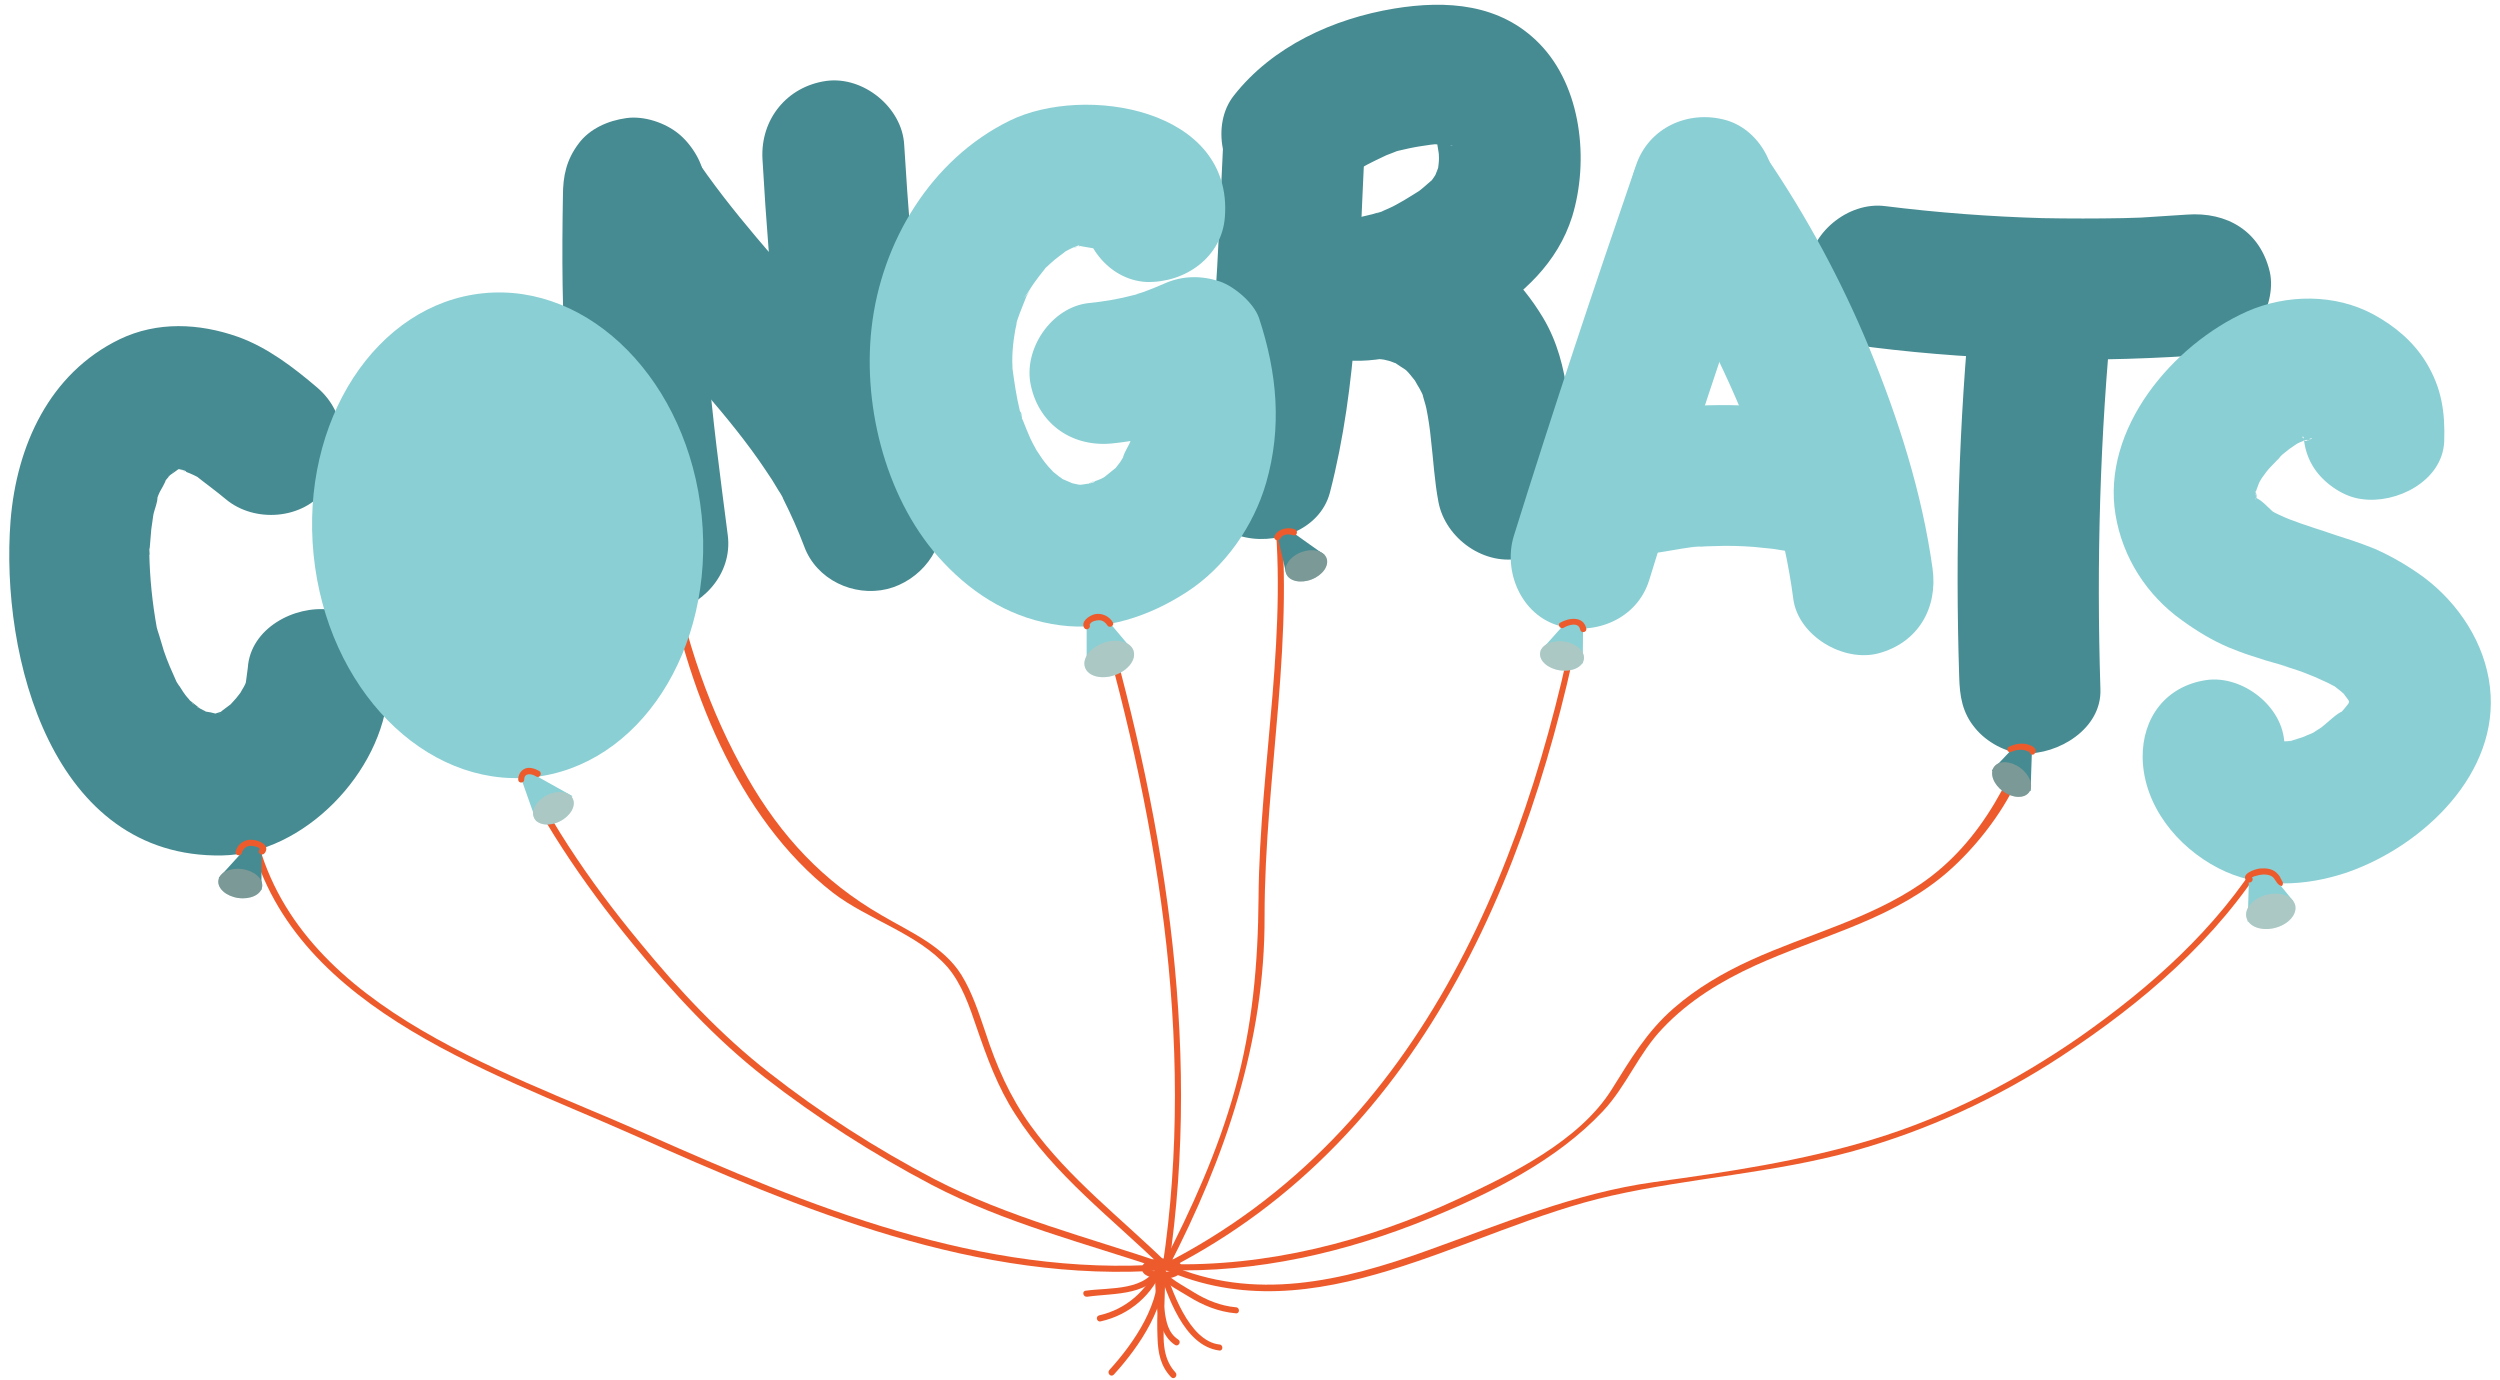 <?xml version="1.0" encoding="UTF-8" standalone="no"?><svg xmlns="http://www.w3.org/2000/svg" xmlns:xlink="http://www.w3.org/1999/xlink" fill="#f7b9a1" height="274.6" preserveAspectRatio="xMidYMid meet" version="1" viewBox="1.6 0.0 497.4 274.6" width="497.4" zoomAndPan="magnify"><g><g id="change1_23"><path d="M50.7,163.8c6.8,36,47.7,49,76.9,62c33.4,14.9,68.6,29.7,105.9,26.9c0.8-0.1,0.8-1.3,0-1.2 c-36.5,2.7-71-11.5-103.6-26c-29.2-13-71.1-25.8-77.9-62C51.8,162.7,50.6,163,50.7,163.8L50.7,163.8z" fill="#ed5b2d"/></g><g id="change1_7"><path d="M102.1,147.9c6.4,14.5,15.4,27.7,25.4,39.9c7.9,9.6,16.4,18.9,26.3,26.6c10.3,8,21.5,15.2,33.1,21.3 c14.7,7.7,30.8,11.7,46.5,17c0.8,0.3,1.1-0.9,0.3-1.2c-15.5-5.3-31.5-9.3-46.2-16.9c-11.5-6-22.7-13.2-32.9-21.2 c-9.6-7.5-18-16.5-25.7-25.9c-10.2-12.3-19.2-25.6-25.7-40.3C102.8,146.5,101.7,147.2,102.1,147.9L102.1,147.9z" fill="#ed5b2d"/></g><g id="change1_11"><path d="M133.9,112.7c4,23.2,14.2,50,33.4,64.9c7,5.4,16.9,8.1,22.8,14.8c2.9,3.4,4.4,7.9,5.8,12 c2.1,6.1,4.2,11.9,7.7,17.3c7.7,12.1,19.4,20.8,29.5,30.7c0.6,0.6,1.5-0.3,0.9-0.9c-9.2-9-19.7-17-27.3-27.5 c-4.2-5.8-6.9-12-9.1-18.8c-1.3-3.8-2.6-7.8-4.7-11.2c-3.6-5.8-10.3-8.6-15.9-11.9c-11.6-6.7-20-15.7-26.7-27.4 c-7.5-13.1-12.5-27.7-15.1-42.6C135,111.6,133.8,112,133.9,112.7L133.9,112.7z" fill="#ed5b2d"/></g><g id="change1_12"><path d="M218.7,117.3c12.9,43.5,21,89.3,14.2,134.7c-0.1,0.8,1.1,1.1,1.2,0.3c6.8-45.6-1.2-91.6-14.2-135.3 C219.7,116.1,218.5,116.5,218.7,117.3L218.7,117.3z" fill="#ed5b2d"/></g><g id="change1_15"><path d="M254.7,98c3.6,27-2.5,53.7-2.7,80.7c-0.1,13-1.2,25.6-4.7,38.1c-3.4,12.2-8.6,23.7-14.4,34.9 c-0.4,0.7,0.7,1.3,1.1,0.6c11.4-22,19.3-45.1,19.2-70c0-28.1,6.4-56.2,2.7-84.3C255.9,97.3,254.6,97.3,254.7,98L254.7,98z" fill="#ed5b2d"/></g><g id="change1_3"><path d="M316.5,115.3c-9.7,54.3-31.4,109.8-83.3,136.2c-0.7,0.4-0.1,1.4,0.6,1.1c52.2-26.5,74.1-82.4,83.8-136.9 C317.8,114.9,316.6,114.6,316.5,115.3L316.5,115.3z" fill="#ed5b2d"/></g><g id="change1_21"><path d="M404,137.3c2.2,7.6-1.7,16-5.5,22.4c-3.8,6.4-8.6,12-14.8,16.2c-10.3,7-22.5,10-33.7,15.1 c-5.5,2.5-10.8,5.6-15.4,9.6c-5.4,4.7-8.6,10.2-12.3,16.1c-6.4,10.3-20.1,17-30.7,21.9c-18.1,8.4-38,13.5-58,12.9 c-0.8,0-0.8,1.2,0,1.2c17.9,0.6,35.8-3.5,52.4-10.3c12.2-5,25.3-11.5,34.5-21.3c4.7-5,7.1-11.5,11.9-16.5 c5.2-5.5,11.6-9.4,18.4-12.5c12.3-5.6,25.8-8.7,36.6-17.2c9.9-7.8,21.9-24.6,18-37.9C404.9,136.2,403.7,136.5,404,137.3L404,137.3 z" fill="#ed5b2d"/></g><g id="change1_1"><path d="M451.7,170c-9.1,14.8-22.2,26.4-36.3,36.3c-12.7,8.8-26.4,15.9-41.2,20.4c-14.2,4.3-28.9,6.5-43.6,8.5 c-15.7,2.2-30.2,8.3-45,13.6c-16.9,6.1-34.5,10.3-51.7,2.7c-0.7-0.3-1.4,0.8-0.6,1.1c30.2,13.4,59.8-8.2,88.9-14.7 c16-3.6,32.4-4.5,48.2-8.9c14.7-4.1,28.6-10.5,41.4-18.9c16-10.5,30.9-23.2,41-39.6C453.2,169.9,452.1,169.3,451.7,170L451.7,170z" fill="#ed5b2d"/></g><g id="change1_18"><path d="M232,251.3c0.8,7.8-4.7,15.8-9.7,21.3c-0.5,0.6,0.3,1.5,0.9,0.9c5.2-5.7,10.9-14.1,10.1-22.2 C233.2,250.5,232,250.5,232,251.3L232,251.3z" fill="#ed5b2d"/></g><g id="change1_19"><path d="M232.2,252.1c-0.1,4.7-0.5,9.4-0.3,14.1c0.1,3,0.6,5.6,2.7,7.8c0.6,0.6,1.4-0.3,0.9-0.9 c-2.9-3.1-2.4-7.3-2.3-11.1c0.1-3.3,0.2-6.6,0.3-9.9C233.5,251.3,232.3,251.3,232.2,252.1L232.2,252.1z" fill="#ed5b2d"/></g><g id="change1_16"><path d="M231.9,251.8c1.9,5.8,5.2,16,12.3,16.9c0.8,0.1,0.8-1.2,0-1.2c-6.1-0.7-9.6-11.1-11.1-16 C232.9,250.7,231.7,251,231.9,251.8L231.9,251.8z" fill="#ed5b2d"/></g><g id="change1_17"><path d="M231.9,251.7c-2,5.1-6.3,8.8-11.6,10c-0.8,0.2-0.5,1.4,0.3,1.2c5.8-1.3,10.4-5.3,12.5-10.9 C233.4,251.3,232.2,251,231.9,251.7L231.9,251.7z" fill="#ed5b2d"/></g><g id="change1_4"><path d="M231.5,252.5c0.4,2.2,4.8,4.3,6.5,5.4c2.9,1.8,6,3.1,9.5,3.4c0.8,0.1,0.8-1.2,0-1.2 c-3.1-0.3-5.8-1.4-8.4-3c-1.4-0.9-6-3.3-6.3-4.9C232.6,251.3,231.4,251.7,231.5,252.5L231.5,252.5z" fill="#ed5b2d"/></g><g id="change1_14"><path d="M232.2,251.2c-2.2,5.8-9.7,4.9-14.6,5.6c-0.8,0.1-0.5,1.3,0.3,1.2c5.6-0.8,13.1,0,15.5-6.5 C233.7,250.8,232.5,250.4,232.2,251.2L232.2,251.2z" fill="#ed5b2d"/></g><g id="change1_9"><path d="M231.3,253.1c0.4,4.3-0.1,11.8,4.1,14.5c0.7,0.4,1.3-0.7,0.6-1.1c-2-1.3-2.4-3.6-2.7-5.8 c-0.4-2.5-0.6-5.1-0.9-7.6C232.5,252.3,231.3,252.3,231.3,253.1L231.3,253.1z" fill="#ed5b2d"/></g><g id="change1_20"><path d="M235.6,252.1c-0.2,1.3-5.4,1.2-5.4,0.2c0-1,5.2-1.2,5.4,0.2c0.1,0.8,1.3,0.5,1.2-0.3 c-0.3-1.7-2.9-1.9-4.2-1.8c-1.1,0-3.8,0.3-3.8,2c0,1.6,2.4,1.9,3.5,2c1.3,0.1,4.1-0.1,4.4-1.8 C236.9,251.7,235.7,251.3,235.6,252.1z" fill="#ed5b2d"/></g></g><g><g id="change2_7"><path d="M64.7,77.1c-4.7-4-9.9-8-15.8-10.1c-7.7-2.7-16-3.1-23.5,0.5c-14,6.8-20.5,21.2-21.7,36.1 c-2.1,27.1,8.3,67.2,42.1,66.6c16.3-0.3,31.9-16.6,33-32.6c0.3-3.9-0.1-7.4-2.5-10.7c-2-2.7-5.6-5.2-9.1-5.6 c-7-0.9-15.8,3.7-16.3,11.6c-0.1,1-0.3,2-0.4,3c-0.1,1.4,0.3-1.3,0.5-1.4c-0.1,0.1-0.6,1.6-0.6,1.6c-0.3,0.7-1,1.6-1.2,2.3 c0.1-0.4,1.9-2.7,0.5-0.9c-0.4,0.5-0.7,0.9-1.1,1.4c-0.4,0.5-2.6,2.8-1.1,1.3c1.4-1.4,0.2-0.2-0.1,0c-0.5,0.4-1.1,0.8-1.6,1.2 c-1.9,1.5,2.2-0.7-0.2,0.2c-0.4,0.1-1.6,0.5-1.8,0.7c0.4-0.4,3.2-0.4,1.2-0.3c-0.4,0-1.4,0-1.7,0.1c0.1,0,3.1,0.3,1.7,0 c-0.8-0.2-2.2-0.6-2.9-0.5c0.1,0,2.7,1.1,1.5,0.4c-0.4-0.2-0.8-0.3-1.2-0.5c0.1,0-1.5-0.8-1.6-0.8c0.2-0.2,2.6,1.9,0.9,0.5 c-0.8-0.6-1.6-1.3-2.4-1.9c-1.3-1,1,0.9,0.8,0.9c-0.1,0-1.2-1.5-1.2-1.4c-0.6-0.7-1.1-1.5-1.6-2.3c0,0.1-1-1.5-1-1.6 c-0.1,0.1,1.3,2.8,0.4,0.7c-0.9-2-1.8-4-2.5-6.1c-0.3-1-0.6-2-0.9-3c-0.2-0.6-0.5-1.5-0.6-2.1c0.1,1,0.5,2.3,0.1,0.5 c-0.9-5-1.4-9.9-1.5-15c0-2.3,0.2,0.5,0,0.6c0,0,0.1-1.5,0.1-1.6c0.1-1.2,0.2-2.4,0.3-3.6c0.1-0.9,0.3-1.9,0.4-2.8 c0.1-0.8,1-2.9,0.8-3.7c0.1,0.3-1.2,3.2-0.2,0.8c0.2-0.4,0.3-0.9,0.5-1.3c0.2-0.6,1.5-2.5,1.4-3c0,0.1-1.6,2.2-0.7,1.1 c0.3-0.3,0.5-0.7,0.8-1c0.4-0.5,0.8-0.9,1.1-1.3c1.4-1.7-0.5,0.8-0.8,0.7c0.1,0,2.5-1.7,2.8-2c-0.4,0.3-3,1.3-0.9,0.6 c0.5-0.1,1.2-0.3,1.6-0.5c-0.1,0.1-3,0.4-1.6,0.5c0.4-0.1,0.8-0.1,1.3-0.1c-0.7,0-1.4-0.1-2-0.1c0.3,0.1,0.9,0.1,1.3,0.2 c1.4,0.2,1.9,1.1-0.6-0.3c1,0.6,2.2,0.9,3.2,1.4c0.4,0.2,0.8,0.4,1.2,0.6c1.6,0.8-2.2-1.6-0.8-0.5c2,1.6,4.1,3.1,6,4.7 c5.7,4.8,15.4,4.1,19.9-2C71.3,90.8,70.7,82.2,64.7,77.1L64.7,77.1z" fill="#468b91"/></g><g><g id="change2_11"><path d="M244.9,29.9c-0.5,10.3-0.9,20.6-1.6,30.9c-0.3,5.1-0.7,10.2-1.4,15.3c-0.3,2.5-0.8,5.1-1.2,7.6 c-0.5,3,0.7-2.7-0.1,0.6c-0.3,1.4-0.7,2.8-1,4.3c-1.9,7.1,0.9,15.7,8.6,18c6.8,2.1,16-1,18-8.6c5.6-21.6,5.7-44,6.8-66.1 c0.4-7.4-5.4-14.9-13.1-15.1C252.4,16.6,245.3,21.9,244.9,29.9L244.9,29.9z" fill="#468b91"/></g><g id="change2_8"><path d="M270.6,34.5c1.2-1.6-2.8,2.4-0.3,0.5c0.6-0.5,1.2-1,1.8-1.4c2.6-2-2.1,1.2,0,0c1-0.6,2-1.1,3-1.6 c0.8-0.4,1.5-0.7,2.3-1.1c0.5-0.2,3.7-1.4,1.3-0.6c-2.4,0.8,0.6-0.2,1.1-0.3c0.7-0.2,1.5-0.3,2.2-0.5c1.4-0.3,2.8-0.5,4.2-0.7 c0.6-0.1,1.2-0.1,1.8-0.2c2.9-0.4-3.7,0-0.9,0.1c0.3,0,3.5,0.2,3.5,0.2c-0.1,0.3-3.9-1.2-2.2-0.4c0.2,0.1,0.5,0.2,0.7,0.2 c2.4,0.6-3.1-1.9-1-0.5c0.1,0.1,0.6,0.4,0.6,0.5c0.1,0.5-2.5-2.7-1.7-1.5c1.6,2.6,0.2-1-0.4-0.9c0.2,0,0.8,1.6,0.9,1.8 c1,1.8-0.4-1.2-0.4-1.4c0,0.5,0.3,1.1,0.4,1.6c0.2,1,0.3,2.1,0.5,3.1c0.3,1.5-0.1-1.6-0.1-1.6c-0.1,0.4,0,1.2,0,1.6 c0,0.8-0.1,1.5-0.2,2.3c0,0.5-0.4,2,0.1-0.4c0.5-2.6,0.1-0.4-0.1,0.2c-0.2,0.6-0.5,1.2-0.7,1.8c-0.7,1.9,1.9-3,0.4-0.8 c-0.4,0.6-0.7,1.1-1.2,1.7c-0.2,0.2-0.4,0.4-0.5,0.7c-0.7,1.1,2.7-2.7,1.1-1.3c-0.9,0.7-1.7,1.5-2.6,2.2 c-0.4,0.3-0.8,0.6-1.2,0.9c-0.4,0.3,3.4-2.2,1.1-0.8c-2.1,1.3-4.2,2.7-6.5,3.7c-0.4,0.2-0.8,0.3-1.1,0.5c-2.1,0.8-0.5,0,0.7-0.2 c-1.1,0.2-2.2,0.7-3.3,0.9c-1.9,0.5-3.8,0.8-5.7,1c1.9,9.2,3.7,18.5,5.6,27.7c0.5-0.1,1.1-0.2,1.6-0.3c1.3-0.5-3.1,0-1.6,0.1 c1.2,0.1,2.3,0.1,3.5,0.3c2.8,0.3-2.5-0.7-0.9-0.2c0.6,0.2,1.3,0.3,1.9,0.5c0.5,0.2,1,0.4,1.4,0.5c2.2,0.8-2.2-1.6-1-0.6 c0.9,0.8,2.1,1.4,3,2.1c2,1.5-1.6-1.7-0.5-0.4c0.4,0.4,0.8,0.8,1.1,1.2c0.4,0.5,0.8,1,1.2,1.5c1.2,1.4-0.5-0.7-0.7-1.2 c0.4,1.1,1.2,2.1,1.7,3.2c0.2,0.4,0.4,0.9,0.5,1.3c0.9,2.1-0.8-2.8-0.4-1.2c0.2,1,0.6,2,0.8,3c0.4,2,0.7,4,0.9,6.1 c0.5,4.2,0.7,8.3,1.5,12.5c1.4,7.3,9.3,12.9,16.7,11.1c7.5-1.9,12.6-8.9,11.1-16.7c-2.1-10.6-1.2-21.4-7-31.1 c-4.4-7.3-10.4-13.1-18.2-16.8c-6.4-3-15.3-4.4-22.2-2.5c-7.1,2-13,8.9-11.1,16.7c0.9,3.5,2.7,6.9,5.9,8.9 c3.5,2.1,6.8,2.5,10.8,2.2c8.1-0.6,16-4,22.9-8.2c7.9-4.9,14.8-11.2,17.7-20.4c3.4-11.1,1.9-25.8-6.5-34.4 c-7.8-8-18.5-8.7-28.9-7c-12.1,2-24.2,7.5-31.9,17.3c-4.6,5.8-2.5,15.8,3.7,19.7C257.9,42.5,265.7,40.7,270.6,34.5L270.6,34.5z" fill="#468b91"/></g></g><g><g id="change2_9"><path d="M146.4,106.5c-1.5-11.7-3.1-23.4-4-35.1c-0.9-11.7-0.9-23.5-0.7-35.3c0.1-3.4-2.6-7.5-5.1-9.5 c-2.7-2.2-6.9-3.6-10.4-3.1c-3.6,0.5-7.3,2.1-9.5,5.1c-2.4,3.2-3.1,6.4-3.1,10.4c-0.2,11.8-0.2,23.5,0.7,35.3 c0.9,11.7,2.5,23.4,4,35.1c1,7.3,7.8,13.8,15.5,12.7C141.1,120.9,147.4,114.4,146.4,106.5L146.4,106.5z" fill="#468b91"/></g><g id="change2_12"><path d="M116.6,47.2c7.4,11.1,16.6,20.8,25.3,30.9c4.2,4.9,8.4,10,12,15.4c0.9,1.3,1.8,2.7,2.6,4.1 c0.5,0.7,0.9,1.5,1.3,2.3c1.3,2.2-1.1-2.1-0.3-0.5c1.5,3,2.9,6.1,4.1,9.3c2.4,6.6,9.8,10.1,16.5,8.5c6.5-1.6,11.8-8,10.8-15 c-3.5-24.4-5.9-48.8-7.4-73.4c-0.4-7.4-8.1-13.7-15.5-12.7c-7.8,1.1-13.1,7.6-12.7,15.5c1.4,24.6,3.9,49,7.4,73.4 c9.1-2.2,18.2-4.3,27.3-6.5c-9.9-27-33.1-44.5-48.6-67.9c-4.1-6.2-14-7.7-19.8-3.1C113.5,32.4,112.2,40.6,116.6,47.2L116.6,47.2z" fill="#468b91"/></g></g><g><g id="change2_13"><path d="M393.8,59c-2.5,25.2-3.2,50.4-2.4,75.6c0.1,3.9,0.6,7.2,3.2,10.3c2.2,2.7,6.1,4.9,9.6,5 c6.9,0.3,15.6-4.9,15.3-12.8c-0.8-25.3-0.1-50.5,2.4-75.6c0.7-7.4-5.3-15-12.8-15.3C401.4,45.8,394.6,51.1,393.8,59L393.8,59z" fill="#468b91"/></g><g id="change2_10"><path d="M374.1,69.1c22.5,2.8,45.1,3.1,67.7,1.4c3.3-0.2,7.1-3.1,9-5.7c2-2.9,3.2-7.2,2.4-10.7 c-1.9-8.1-8.5-12-16.5-11.4c-2.6,0.2-5.1,0.3-7.7,0.5c-1.6,0.1-1.5,0.1,0.5,0c-0.7,0-1.5,0.1-2.2,0.1c-1.1,0-2.2,0.1-3.3,0.1 c-5.3,0.1-10.7,0.1-16,0c-10.5-0.3-21-1.1-31.4-2.4c-7.3-0.9-15,5.4-15.3,12.8C360.9,61.7,366.2,68.1,374.1,69.1L374.1,69.1z" fill="#468b91"/></g></g><g id="change2_1"><path d="M53.7 166.6L53.6 177.1 45.1 174.7 51.1 168.1z" fill="#468b91"/></g><g id="change2_2"><ellipse cx="49.5" cy="175.7" fill="#468b91" rx="4.4" ry="2.9" transform="rotate(-171.73 49.456 175.748)"/></g><g id="change2_3"><path d="M255.3 104.7L257.5 114.1 265.1 110.4 258.2 105.5z" fill="#468b91"/></g><g id="change2_4"><ellipse cx="261.5" cy="112.6" fill="#468b91" rx="4.3" ry="2.9" transform="rotate(-21.179 261.45 112.568)"/></g><g id="change2_5"><path d="M405.1 145.7L397.9 153.3 405.6 157.4 405.9 148.6z" fill="#468b91"/></g><g id="change2_6"><ellipse cx="401.8" cy="155.1" fill="#468b91" rx="4.3" ry="2.9" transform="rotate(35.989 401.82 155.139)"/></g></g><g><g id="change3_1"><path d="M487.9,87.9c0.2-5.9-0.5-10.7-3.6-15.8c-2.5-4.1-6.2-7.2-10.4-9.5c-7.7-4.2-17.4-4.1-25.3-0.6 c-14.7,6.6-28.9,23.3-26.1,40.4c1.4,8.5,6.2,16,13.2,21c2.9,2.1,6,4,9.3,5.4c1.5,0.6,3,1.2,4.6,1.7c0.9,0.3,1.9,0.6,2.8,0.9 c1.6,0.5,7.2,2,2.8,0.9c3.1,0.8,6.3,2,9.2,3.4c0.7,0.3,1.3,0.7,2,1c1.7,0.8-2.8-2.1-0.5-0.3c0.5,0.4,0.9,0.7,1.4,1.1 c0.5,0.4,0.9,0.8,1.3,1.2c-1.4-1.6-1.7-1.8-0.7-0.7c0.3,0.5,0.7,0.9,1,1.4c1.8,2.3-1-3-0.1-0.3c0.1,0.4,0.4,1.2,0.6,1.6 c-0.2-0.7-0.3-1.4-0.5-2.1c0.1,0.4,0.1,0.8,0.2,1.3c0.4,1.7,0.7-3.5,0.1-0.9c-0.1,0.4-0.6,3.1,0,0.6c0.6-2.4-0.2,0-0.4,0.5 c-1,2.5,1.8-2.2,0.2-0.3c-0.5,0.6-1,1.3-1.6,1.9c-0.3,0.3-0.6,0.6-0.9,0.9c-0.8,0.8-0.4,0.4,1.1-1c-0.7,0-3.4,2.6-4.1,3.1 c-0.6,0.4-1.1,0.7-1.7,1.1c-1.3,0.8-1.1,0.7,0.6-0.3c-0.6,0.3-1.2,0.6-1.8,0.8c-0.6,0.3-1.2,0.5-1.9,0.7c-0.6,0.2-1.3,0.4-1.9,0.6 c0.6-0.1,1.2-0.3,1.8-0.4c0,0.1-2.9,0.4-2.9,0.3c2,0.1,2.4,0.2,1.3,0.1c-0.4,0-0.8-0.1-1.3-0.2c-2.7-0.3,2.9,1.5,0.5,0.2 c-0.2-0.1-0.5-0.2-0.7-0.3c-1.3-0.7-1-0.5,1,0.7c-0.2-0.4-1.2-0.9-1.5-1.2c-0.8-0.7-0.4-0.3,1.1,1.2c-0.3-0.4-0.6-0.8-0.9-1.2 c0.1,0,1.7,3.3,0.7,1.2c-0.5-1.4-0.4-0.9,0.3,1.5c-0.1-0.5-0.1-1-0.1-1.5c-0.2-7.4-8.3-13.7-15.5-12.7 c-8.1,1.2-12.8,7.5-12.7,15.5c0.2,9.5,6.9,17.7,15,21.9c8,4.2,17.5,3.7,25.9,0.8c15-5.3,30.2-19.7,28.2-36.8 c-1-8.7-6.2-16.6-13.1-21.8c-3-2.2-6.4-4.2-9.8-5.7c-1.5-0.6-3.1-1.2-4.6-1.7c-0.9-0.3-1.9-0.6-2.8-0.9c-1.6-0.5-7.1-2.5-2.8-0.9 c-3-1.1-6-1.9-8.9-3.3c-0.5-0.2-1-0.5-1.5-0.8c-2.7-1.3,2.6,2,0.2,0.1c-0.7-0.6-2.4-2.5-3.3-2.6c0.4,0.5,0.9,1,1.3,1.4 c-0.4-0.4-0.7-0.8-1-1.3c-0.3-0.4-0.6-1-0.9-1.3c0.3,0.6,0.6,1.2,1,1.8c-0.2-0.5-0.4-1-0.6-1.5c-0.8-1.6,0.9-0.2,0.2,1.3 c0.1-0.3-0.2-1.7-0.2-2.2c-0.2-1.8-0.7,3.5,0.1,0.8c0.1-0.3,0.6-3.2,0.1-0.8c-0.5,2.3,0.5-1,0.8-1.5c0.3-0.5,0.7-1.1,0.9-1.6 c-1.1,1.8-1.3,2.1-0.4,0.8c0.3-0.4,0.5-0.7,0.8-1.1c1-1.3,2.4-2.4,3.3-3.7c-2,2.7-0.8,0.7,0.2,0c0.7-0.6,1.5-1.2,2.3-1.7 c0,0,1.5-1,1.6-1c-1.9,1-2.1,1.2-0.7,0.5c0.6-0.2,1.1-0.5,1.7-0.6c2-0.8-0.7,0.8-1,0.2c0.6-0.1,1.2-0.2,1.8-0.2 c-0.7,0-1.4-0.1-2.1-0.1c0.2,0.1,2.1,0.4,2.3,0.4c-2.1-0.7-2.6-0.9-1.6-0.4c0.4,0.1,0.7,0.3,1.1,0.5c-2.1-0.4-2.2-1.6-0.8-0.4 c2.6,2.1-1.6-2.2-0.1-0.1c1.3,1.8-0.6-1.1-0.6-1.3c0.5,1.4,0.4,0.9-0.2-1.5c0.2,1.5,0.2,1,0.2-1.5c-0.2,4,0.1,7.4,2.5,10.7 c2,2.7,5.6,5.2,9.1,5.6C478.3,100.3,487.5,95.8,487.9,87.9L487.9,87.9z" fill="#8acfd4"/></g><g id="change3_4"><path d="M245.3,43.2c1.7-21.6-27.9-26.5-42.8-19.2c-15.7,7.7-25.6,24.2-27.5,41.3c-1.8,16,3.1,34.8,14.3,46.6 c6.3,6.7,14,11.3,23.2,12.5c9,1.2,17.8-1.8,25.2-6.6c7.6-4.9,13.3-13.1,15.8-21.7c3.2-11.1,2.2-21.9-1.4-32.8 c-1-3-4.9-6.3-7.8-7.3c-3.6-1.2-7.4-1.2-11,0.4c-1.4,0.6-2.8,1.2-4.2,1.7c-0.4,0.1-2.6,0.8-0.7,0.3c2.1-0.6-1,0.3-1.2,0.3 c-3,0.8-6,1.3-9,1.6c-7.4,0.8-13.1,9.2-11.5,16.4c1.7,7.9,8.5,12.4,16.4,11.5c7.6-0.8,15.1-3,22.1-6.1c-6.3-2.3-12.5-4.6-18.8-6.9 c-1.3-3.8,0.1,0.6,0.3,1.6c0.3,1.3,0.5,2.5,0.6,3.8c0.1,0.7,0.7,2.4,0.1,0.5c-0.6-2,0,0.2,0,1c-0.1,1.4-0.2,2.9-0.4,4.3 c0,0.2-0.1,0.3-0.1,0.5c-0.2,1.2-0.2,1.2,0,0c0.1-0.3,0.1-0.6,0.2-0.9c-0.2,0.6-0.4,1.2-0.6,1.8c-0.3,0.9-1.5,2.6-1.5,3.5 c0-0.3,1.7-2.6,0.4-0.8c-0.3,0.4-0.6,0.9-0.9,1.4c-0.3,0.4-0.7,0.9-1,1.3c-1.7,2.3,2.4-2,0.2-0.2c-0.9,0.7-1.7,1.4-2.6,2.1 c-1.8,1.4,0.7-0.5,1-0.6c-0.4,0.1-1,0.6-1.5,0.8c-0.9,0.4-2.2,0.7-3,1.3c2-1.4,2.5-0.7,0.7-0.4c-0.7,0.1-1.3,0.2-2,0.3 c-2.3,0.4,1-0.1,1.4,0c-0.4-0.1-1.2,0-1.6-0.1c-0.6-0.1-2.9-0.7-0.6,0c2.2,0.7,0.4,0.1-0.2-0.1c-0.5-0.2-4-1.8-1.8-0.6 c2.2,1.2-0.2-0.2-0.5-0.4c-0.6-0.4-1.1-0.8-1.7-1.3c-2.6-2.1,1.9,2.1-0.4-0.4c-0.9-0.9-1.7-1.9-2.4-3c-0.3-0.4-0.6-1-1-1.4 c0.2,0.2,1.7,2.9,0.6,0.9c-0.7-1.3-1.4-2.5-1.9-3.8c-0.5-1.1-0.9-2.3-1.4-3.4c-0.4-1-0.1-2,0.2,0.7c-0.1-0.6-0.4-1.3-0.5-1.9 c-0.7-2.9-1.1-5.7-1.5-8.7c-0.3-2.5,0.1,0.5,0,0.9c0.1-0.5,0-1.4,0-2c0-1.5,0.1-2.9,0.3-4.4c0.1-0.6,0.2-1.3,0.3-1.9 c0.1-0.6,0.7-2.6,0-0.5c-0.7,2.2,0,0.3,0.1-0.3c0.2-0.9,0.5-1.7,0.8-2.5c0.4-1.1,0.9-2.2,1.3-3.3c0.3-0.7,1.4-1.9,0.1-0.4 c-1.5,1.8,0.2-0.3,0.4-0.7c0.6-1,1.3-2,2-2.9c0.4-0.5,0.7-0.9,1.1-1.4c1.7-2.1-2.2,2-0.1,0c1-0.9,1.9-1.8,3-2.6 c0.5-0.4,1-0.7,1.4-1.1c0.9-0.6,0.5-0.4-1.1,0.7c0.4-0.2,0.8-0.5,1.2-0.7c0.6-0.3,1.1-0.6,1.7-0.8c2.5-1.1,0.3,0.4-0.4,0.1 c0.1,0.1,1.5-0.3,1.8-0.3c2.8-0.6-2.7-0.4-0.1,0.1c1.2,0.2,2.4,0.4,3.5,0.6c0.5,0.1,0.9,0.2,1.4,0.3c2.7,0.4-3.5-1.1-1-0.2 c0.7,0.2,3.8,1.6,1.3,0.3c-0.4-0.2-0.7-0.4-1.1-0.6c1.1,0.8,0.6,0.4-1.5-1.4c-1.6-2.1-2.6-4.6-2.4-7.3c-0.6,7.4,5,15,12.7,15.4 C237.5,56.3,244.7,51.1,245.3,43.2L245.3,43.2z" fill="#8acfd4"/></g><g><g id="change3_2"><path d="M327.1,32.9c-8.4,24.4-16.6,49-24.3,73.7c-2.2,7.1,1.5,15.8,9,17.9c7.3,2,15.5-1.4,17.9-9 c7.6-24.7,15.8-49.3,24.3-73.7c2.4-7-1.7-15.8-9-17.9C337.5,21.8,329.6,25.4,327.1,32.9L327.1,32.9z" fill="#8acfd4"/></g><g id="change3_5"><path d="M327.8,44.3c7.9,11.6,14.6,24.1,20.1,37.1c0.6,1.5,1.3,3.1,1.9,4.6c0.4,0.9,0.7,1.9,1.1,2.8 c0.9,2.5-0.6-1.8-0.1-0.2c1.1,3.3,2.2,6.6,3.2,9.9c1.9,6.8,3.5,13.7,4.4,20.7c1,7.3,9.9,12.6,16.9,10.8c7.9-2.1,11.9-9,10.8-16.9 c-2.1-15.1-6.8-29.8-12.6-43.9c-5.5-13.3-12.4-26.1-20.5-38c-2.2-3.2-4.3-5.7-8.1-6.9c-3.3-1.1-7.9-0.9-11,0.9 C327.9,28.6,323.4,37.7,327.8,44.3L327.8,44.3z" fill="#8acfd4"/></g><g id="change3_3"><path d="M332.4,109.8c0.5-0.1,7.5-1.3,7.5-1.1c-2,0.2-2.2,0.2-0.5,0.1c0.5,0,1.1-0.1,1.6-0.1 c1.3,0,2.5-0.1,3.8-0.1c2.5,0,5.1,0.1,7.6,0.4c1.1,0.1,2.2,0.2,3.2,0.4c0.8,0.1,5.6,0.9,1.6,0.2c3.9,0.7,7.3,1.1,11-0.9 c3-1.6,6-4.8,6.9-8.1c1-3.6,1-7.6-0.9-11c-1.7-2.9-4.6-6.3-8.1-6.9c-13.4-2.5-26.4-2.9-39.9-0.5c-7.3,1.3-12.7,9.7-10.8,16.9 C317.6,106.7,324.6,111.2,332.4,109.8L332.4,109.8z" fill="#8acfd4"/></g></g><g id="change3_6"><path d="M104.8 153.5L108.3 163.4 115.5 158.4 107.8 154.1z" fill="#8acfd4"/></g><g id="change3_7"><ellipse cx="102.6" cy="106.5" fill="#8acfd4" rx="38.8" ry="48.4" transform="rotate(-5.732 102.608 106.497)"/></g><g id="change3_8"><ellipse cx="111.7" cy="160.8" fill="#8acfd4" rx="4.3" ry="2.9" transform="rotate(-26.912 111.73 160.788)"/></g><g id="change3_9"><path d="M217.8 122.9L217.8 133.3 227 129.4 222.2 123.7z" fill="#8acfd4"/></g><g id="change3_10"><ellipse cx="222.3" cy="131.1" fill="#8acfd4" rx="5.1" ry="3.4" transform="rotate(-19.312 222.321 131.12)"/></g><g id="change3_11"><path d="M449.1 173L448.8 183.4 457.8 179.2 453.4 173.8z" fill="#8acfd4"/></g><g id="change3_12"><ellipse cx="453.4" cy="181.3" fill="#8acfd4" rx="5" ry="3.4" transform="rotate(-14.495 453.475 181.311)"/></g><g id="change3_13"><path d="M316.6 121.4L316.5 132 308.1 129.5 314 122.9z" fill="#8acfd4"/></g><g id="change3_14"><ellipse cx="312.4" cy="130.6" fill="#8acfd4" rx="4.4" ry="2.9" transform="rotate(-171.73 312.386 130.553)"/></g></g><g id="change4_1"><ellipse cx="111.7" cy="160.8" fill="inherit" opacity="0.3" rx="4.3" ry="2.9" transform="rotate(-26.912 111.73 160.788)"/><ellipse cx="222.3" cy="131.1" fill="inherit" opacity="0.3" rx="5.1" ry="3.4" transform="rotate(-19.312 222.321 131.12)"/><ellipse cx="312.4" cy="130.6" fill="inherit" opacity="0.3" rx="4.4" ry="2.9" transform="rotate(-171.73 312.386 130.553)"/><ellipse cx="453.4" cy="181.3" fill="inherit" opacity="0.3" rx="5" ry="3.4" transform="rotate(-14.495 453.475 181.311)"/><ellipse cx="49.5" cy="175.7" fill="inherit" opacity="0.3" rx="4.4" ry="2.9" transform="rotate(-171.73 49.456 175.748)"/><ellipse cx="261.5" cy="112.6" fill="inherit" opacity="0.3" rx="4.3" ry="2.9" transform="rotate(-21.179 261.45 112.568)"/><ellipse cx="401.8" cy="155.1" fill="inherit" opacity="0.3" rx="4.3" ry="2.9" transform="rotate(35.989 401.82 155.139)"/></g><g><g id="change1_22"><path d="M49.7,169.7c0.2-0.7,0.8-1.3,1.5-1.4c0.4-0.1,2.4,0.2,2,0.8c-0.5,0.7,0.6,1.3,1.1,0.6 c1.1-1.6-1.2-2.5-2.4-2.6c-1.5-0.2-3,0.7-3.4,2.3C48.3,170.2,49.5,170.5,49.7,169.7L49.7,169.7z" fill="#ed5b2d"/></g><g id="change1_13"><path d="M108.9,153.4c-0.9-0.5-2.1-0.9-3-0.4c-0.8,0.4-1.2,1.3-1.2,2.1c0,0.8,1.2,0.8,1.2,0c0-1.4,1.5-1.2,2.4-0.6 C108.9,154.9,109.6,153.9,108.9,153.4L108.9,153.4z" fill="#ed5b2d"/></g><g id="change1_8"><path d="M223,123.8c-0.7-1.2-2.2-1.9-3.6-1.6c-1.1,0.3-2.8,1.4-2.1,2.7c0.4,0.7,1.4,0.1,1.1-0.6c0.1,0.1,0,0,0,0.1 c0-0.1,0-0.2,0.1-0.3c0.3-0.5,1.2-0.7,1.8-0.7c0.7,0,1.3,0.5,1.6,1C222.3,125.1,223.4,124.5,223,123.8L223,123.8z" fill="#ed5b2d"/></g><g id="change1_6"><path d="M259.2,105.3c-1.4-0.5-3.3-0.1-4,1.3c-0.4,0.7,0.7,1.3,1.1,0.6c0.5-1,1.7-1,2.6-0.7 C259.6,106.8,260,105.6,259.2,105.3L259.2,105.3z" fill="#ed5b2d"/></g><g id="change1_10"><path d="M312.7,124.9c1-0.6,3-1.2,3.3,0.4c0.2,0.8,1.4,0.5,1.2-0.3c-0.6-2.5-3.5-2.1-5.2-1.1 C311.4,124.2,312,125.3,312.7,124.9L312.7,124.9z" fill="#ed5b2d"/></g><g id="change1_2"><path d="M401.7,149.6c0.5-0.2,1.1-0.4,1.6-0.4c0.4-0.1,0.9,0,1.3,0.1c0,0,0.7,0.3,0.7,0.3c0,0,0-0.3,0.1-0.4 c-0.3,0.7,0.7,1.4,1.1,0.6c0.5-1-0.8-1.5-1.5-1.7c-1.1-0.3-2.5-0.1-3.5,0.4C400.6,148.7,401,149.9,401.7,149.6L401.7,149.6z" fill="#ed5b2d"/></g><g id="change1_5"><path d="M455.4,175.1c0.4,0.2,0.2,0.2,0.1-0.1c-0.1-0.1-0.2-0.3-0.2-0.4c-0.2-0.4-0.5-0.7-0.8-1 c-0.9-0.8-2.1-0.9-3.3-0.8c-0.9,0.1-4.1,1.1-2.5,2.6c0.6,0.6,1.5-0.3,0.9-0.9c0,0,0,0,0,0c-0.1,0.2,0.5-0.2,0.7-0.2 c1-0.3,2.2-0.5,3.2,0c0.8,0.4,1,1.6,1.8,1.9C455.8,176.6,456.1,175.4,455.4,175.1L455.4,175.1z" fill="#ed5b2d"/></g></g></svg>